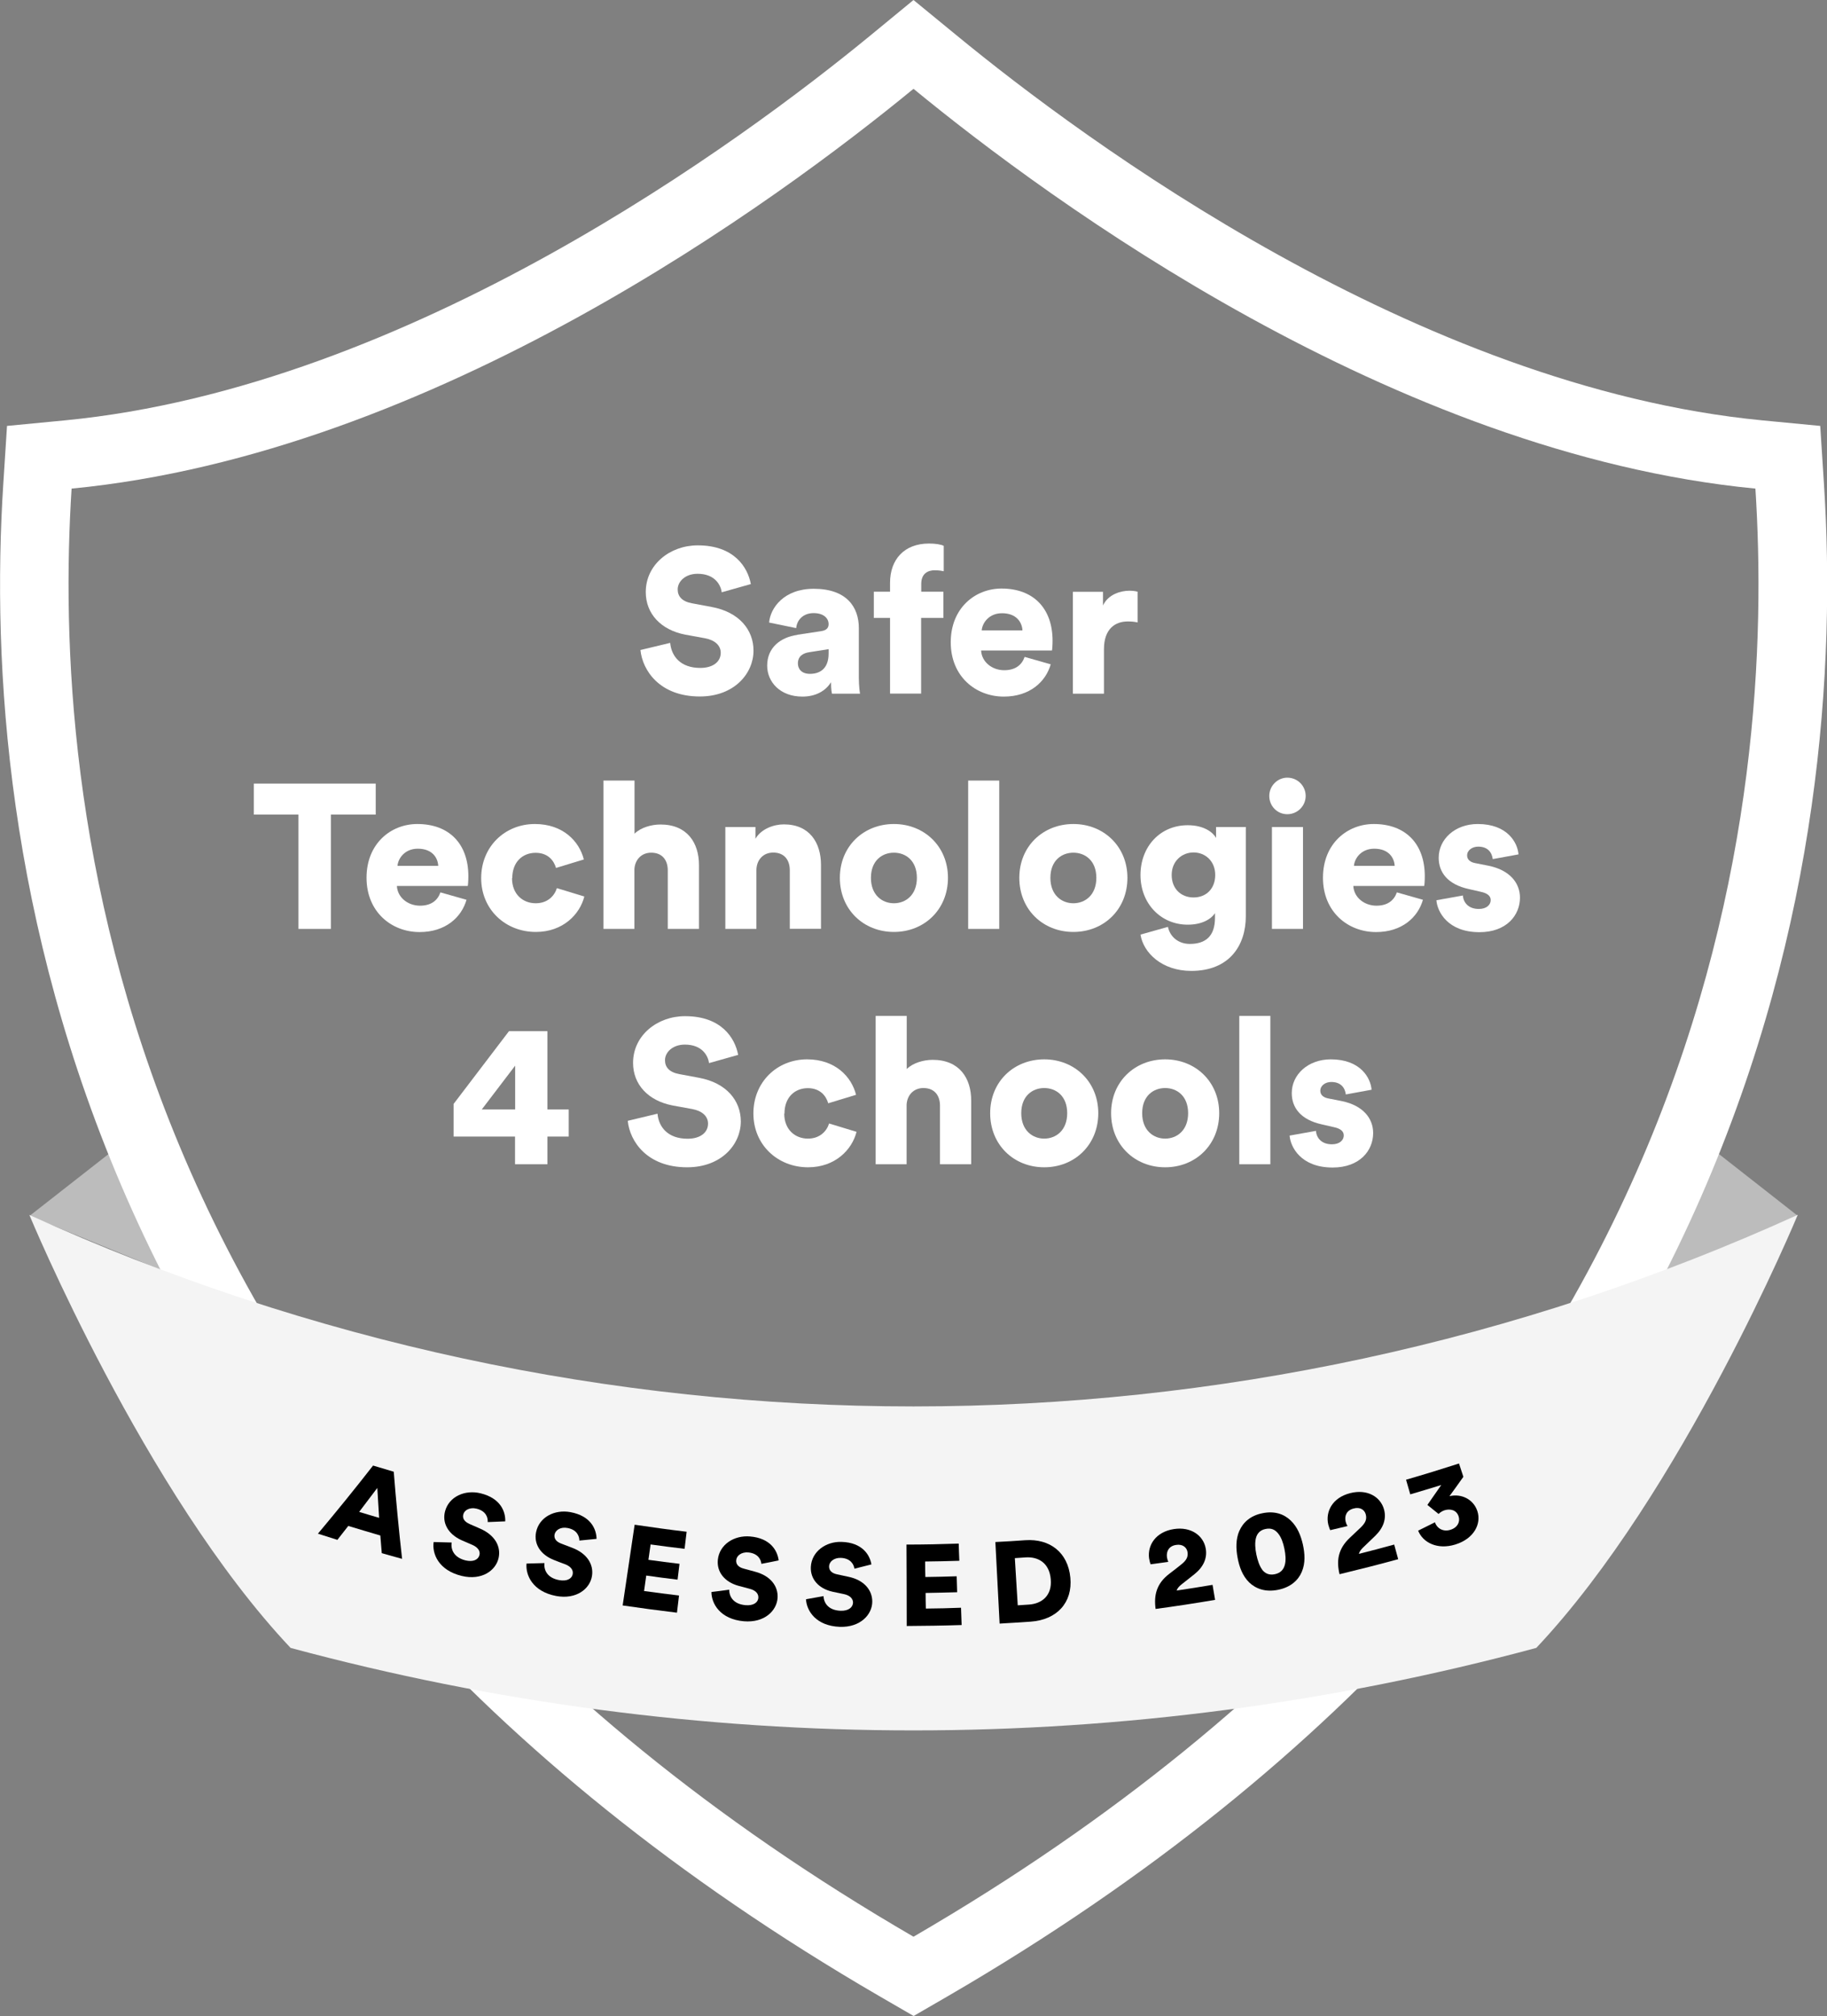 <?xml version="1.0" encoding="UTF-8"?>
<svg id="Layer_1" data-name="Layer 1" xmlns="http://www.w3.org/2000/svg" viewBox="0 0 151.08 166.61">
  <rect x="0" y="0" width="151.08" height="166.61" fill="#808080" stroke="none"/>
  <defs>
    <style>
      .cls-1, .cls-2, .cls-3, .cls-4 {
        stroke-width: 0px;
      }

      .cls-2 {
        fill: #fff;
      }

      .cls-3 {
        fill: #bcbcbc;
      }

      .cls-4 {
        fill: #f4f4f4;
      }
    </style>
  </defs>
  <g>
    <polygon class="cls-3" points="134.23 106.97 148.66 100.48 140.21 93.86 134.23 106.97"/>
    <polygon class="cls-3" points="15.55 105.87 2.44 100.49 10.89 93.88 15.55 105.87"/>
  </g>
  <path class="cls-2" d="m75.54,7.34c11.25,9.24,39.68,30.15,69.62,33.04,1.58,24.64-2.24,80.55-69.62,119.68C8.17,120.93,4.35,65.02,5.92,40.38c29.94-2.89,58.36-23.8,69.62-33.04m0-7.34l-3.6,2.96C61.42,11.59,33.89,31.98,5.38,34.74l-4.8.46-.31,4.82c-1.91,29.84,4.96,85.76,72.43,124.94l2.85,1.65,2.85-1.65c67.47-39.19,74.34-95.1,72.43-124.94l-.31-4.82-4.8-.46c-28.51-2.76-56.05-23.14-66.57-31.78l-3.6-2.95h0Z"/>
  <g>
    <path class="cls-2" d="m59.68,48.93c-.08-.56-.54-1.51-2-1.51-1,0-1.64.63-1.64,1.29,0,.58.36,1,1.19,1.15l1.61.3c2.29.42,3.47,1.9,3.47,3.61,0,1.88-1.58,3.79-4.44,3.79-3.32,0-4.74-2.15-4.91-3.84l2.46-.59c.1,1.1.85,2.07,2.49,2.07,1.05,0,1.69-.51,1.69-1.25,0-.61-.49-1.05-1.29-1.2l-1.64-.3c-2.03-.39-3.27-1.74-3.27-3.52,0-2.27,2-3.86,4.3-3.86,3,0,4.13,1.8,4.39,3.2l-2.41.68Z"/>
    <path class="cls-2" d="m65.93,52.46l1.98-.3c.46-.07.61-.29.61-.58,0-.49-.42-.91-1.24-.91-.9,0-1.39.61-1.44,1.24l-2.24-.46c.1-1.2,1.22-2.79,3.69-2.79,2.73,0,3.73,1.52,3.73,3.25v4.12c0,.66.08,1.22.1,1.3h-2.32c-.02-.07-.08-.37-.08-.95-.44.71-1.25,1.19-2.37,1.19-1.85,0-2.91-1.22-2.91-2.56,0-1.49,1.1-2.34,2.49-2.54Zm2.59,1.56v-.37l-1.59.25c-.54.08-.95.34-.95.93,0,.44.29.86,1,.86.76,0,1.54-.37,1.54-1.68Z"/>
    <path class="cls-2" d="m76.17,51.07v6.25h-2.57v-6.25h-1.34v-2.17h1.34v-.73c0-1.93,1.17-3.25,3.22-3.25.53,0,.98.07,1.22.19v2.1c-.14-.03-.36-.08-.76-.08-.46,0-1.1.2-1.1,1.13v.64h1.83v2.17h-1.83Z"/>
    <path class="cls-2" d="m86.89,54.89c-.41,1.46-1.74,2.68-3.88,2.68-2.32,0-4.39-1.66-4.39-4.49s2.02-4.44,4.2-4.44c2.61,0,4.22,1.61,4.22,4.32,0,.36-.03.75-.05.8h-5.86c.05.95.91,1.63,1.91,1.63.93,0,1.46-.44,1.69-1.1l2.15.61Zm-2.34-2.79c-.03-.64-.47-1.42-1.69-1.42-1.08,0-1.63.8-1.68,1.42h3.37Z"/>
    <path class="cls-2" d="m94.06,51.44c-.29-.07-.56-.08-.81-.08-1.03,0-1.96.61-1.96,2.29v3.68h-2.57v-8.42h2.49v1.13c.44-.95,1.51-1.22,2.18-1.22.25,0,.51.03.68.08v2.54Z"/>
    <path class="cls-2" d="m27.36,67.32v9.45h-2.68v-9.45h-3.69v-2.56h10.08v2.56h-3.71Z"/>
    <path class="cls-2" d="m38.58,74.35c-.41,1.46-1.74,2.68-3.88,2.68-2.32,0-4.39-1.66-4.39-4.49s2.02-4.44,4.2-4.44c2.61,0,4.22,1.61,4.22,4.32,0,.36-.03.75-.05.8h-5.86c.05.95.91,1.63,1.91,1.63.93,0,1.46-.44,1.69-1.1l2.15.61Zm-2.34-2.79c-.03-.64-.47-1.42-1.69-1.42-1.08,0-1.63.8-1.68,1.42h3.37Z"/>
    <path class="cls-2" d="m42.34,72.57c0,1.34.9,2.08,1.96,2.08,1,0,1.56-.63,1.75-1.25l2.27.69c-.37,1.47-1.76,2.93-4.01,2.93-2.51,0-4.52-1.85-4.52-4.45s1.96-4.47,4.44-4.47c2.32,0,3.67,1.42,4.05,2.93l-2.3.7c-.19-.64-.69-1.25-1.69-1.25-1.07,0-1.93.75-1.93,2.1Z"/>
    <path class="cls-2" d="m52.47,76.77h-2.57v-12.26h2.57v4.39c.53-.52,1.41-.76,2.15-.76,2.2,0,3.18,1.51,3.18,3.35v5.28h-2.58v-4.84c0-.83-.44-1.46-1.37-1.46-.81,0-1.34.58-1.39,1.36v4.95Z"/>
    <path class="cls-2" d="m62.55,76.77h-2.57v-8.42h2.49v.97c.46-.8,1.49-1.19,2.35-1.19,2.12,0,3.07,1.51,3.07,3.35v5.28h-2.58v-4.84c0-.83-.44-1.46-1.37-1.46-.85,0-1.39.63-1.39,1.47v4.83Z"/>
    <path class="cls-2" d="m78.39,72.55c0,2.61-1.95,4.47-4.47,4.47s-4.47-1.86-4.47-4.47,1.96-4.45,4.47-4.45,4.47,1.85,4.47,4.45Zm-2.57,0c0-1.42-.92-2.08-1.9-2.08s-1.9.66-1.9,2.08.93,2.1,1.9,2.1,1.9-.68,1.9-2.1Z"/>
    <path class="cls-2" d="m80.06,76.77v-12.26h2.57v12.26h-2.57Z"/>
    <path class="cls-2" d="m93.23,72.55c0,2.61-1.95,4.47-4.47,4.47s-4.47-1.86-4.47-4.47,1.96-4.45,4.47-4.45,4.47,1.85,4.47,4.45Zm-2.57,0c0-1.42-.92-2.08-1.9-2.08s-1.9.66-1.9,2.08.93,2.1,1.9,2.1,1.9-.68,1.9-2.1Z"/>
    <path class="cls-2" d="m96.58,76.6c.17.81.85,1.41,1.81,1.41,1.29,0,2.08-.63,2.08-2.15v-.39c-.3.46-1.03.95-2.25.95-2.24,0-3.91-1.76-3.91-4.1s1.61-4.12,3.91-4.12c1.37,0,2.1.61,2.34,1.05v-.9h2.46v7.37c0,2.42-1.36,4.52-4.51,4.52-2.42,0-3.96-1.49-4.2-3l2.27-.64Zm3.91-4.29c0-1.15-.83-1.86-1.79-1.86s-1.81.71-1.81,1.86.78,1.86,1.81,1.86,1.79-.71,1.79-1.86Z"/>
    <path class="cls-2" d="m106.45,64.27c.85,0,1.52.68,1.52,1.51s-.68,1.51-1.52,1.51-1.49-.68-1.49-1.51.68-1.51,1.49-1.51Zm-1.27,12.5v-8.42h2.57v8.42h-2.57Z"/>
    <path class="cls-2" d="m117.67,74.35c-.41,1.46-1.74,2.68-3.88,2.68-2.32,0-4.39-1.66-4.39-4.49s2.02-4.44,4.2-4.44c2.61,0,4.22,1.61,4.22,4.32,0,.36-.03.75-.05.8h-5.86c.05.95.91,1.63,1.91,1.63.93,0,1.46-.44,1.69-1.1l2.15.61Zm-2.34-2.79c-.03-.64-.47-1.42-1.69-1.42-1.08,0-1.63.8-1.68,1.42h3.37Z"/>
    <path class="cls-2" d="m120.97,73.99c.03.58.44,1.13,1.32,1.13.66,0,.98-.36.98-.73,0-.3-.2-.56-.83-.69l-.96-.22c-1.8-.39-2.51-1.41-2.51-2.59,0-1.54,1.35-2.79,3.23-2.79,2.44,0,3.29,1.52,3.37,2.51l-2.13.39c-.07-.56-.42-1.03-1.2-1.03-.49,0-.92.29-.92.73,0,.36.29.56.66.63l1.12.22c1.74.36,2.59,1.41,2.59,2.64,0,1.44-1.1,2.85-3.35,2.85-2.64,0-3.49-1.71-3.56-2.64l2.18-.39Z"/>
    <path class="cls-2" d="m37.52,91.22l4.57-6h3.18v6.47h1.76v2.24h-1.76v2.29h-2.68v-2.29h-5.08v-2.71Zm5.08-3.15l-2.76,3.62h2.76v-3.62Z"/>
    <path class="cls-2" d="m58.63,87.84c-.08-.56-.54-1.51-2-1.51-1,0-1.64.63-1.64,1.29,0,.58.36,1,1.19,1.15l1.61.3c2.29.42,3.47,1.9,3.47,3.61,0,1.88-1.58,3.79-4.44,3.79-3.32,0-4.74-2.15-4.91-3.84l2.46-.59c.1,1.1.85,2.07,2.49,2.07,1.05,0,1.69-.51,1.69-1.25,0-.61-.49-1.05-1.29-1.2l-1.64-.3c-2.03-.39-3.27-1.74-3.27-3.52,0-2.27,2-3.86,4.3-3.86,3,0,4.13,1.8,4.39,3.2l-2.41.68Z"/>
    <path class="cls-2" d="m64.85,92.02c0,1.34.9,2.08,1.96,2.08,1,0,1.56-.63,1.75-1.25l2.27.69c-.37,1.47-1.76,2.93-4.01,2.93-2.51,0-4.52-1.85-4.52-4.45s1.96-4.47,4.44-4.47c2.32,0,3.67,1.42,4.05,2.93l-2.3.7c-.19-.64-.69-1.25-1.69-1.25-1.07,0-1.93.75-1.93,2.1Z"/>
    <path class="cls-2" d="m74.98,96.22h-2.57v-12.26h2.57v4.39c.53-.52,1.41-.76,2.15-.76,2.2,0,3.18,1.51,3.18,3.35v5.28h-2.58v-4.84c0-.83-.44-1.46-1.37-1.46-.81,0-1.34.58-1.39,1.36v4.95Z"/>
    <path class="cls-2" d="m90.82,92c0,2.61-1.95,4.47-4.47,4.47s-4.47-1.86-4.47-4.47,1.96-4.45,4.47-4.45,4.47,1.85,4.47,4.45Zm-2.57,0c0-1.42-.92-2.08-1.9-2.08s-1.9.66-1.9,2.08.93,2.1,1.9,2.1,1.9-.68,1.9-2.1Z"/>
    <path class="cls-2" d="m100.82,92c0,2.61-1.95,4.47-4.47,4.47s-4.47-1.86-4.47-4.47,1.96-4.45,4.47-4.45,4.47,1.85,4.47,4.45Zm-2.57,0c0-1.42-.92-2.08-1.9-2.08s-1.9.66-1.9,2.08.93,2.1,1.9,2.1,1.9-.68,1.9-2.1Z"/>
    <path class="cls-2" d="m102.48,96.22v-12.26h2.57v12.26h-2.57Z"/>
    <path class="cls-2" d="m108.82,93.44c.03.58.44,1.13,1.32,1.13.66,0,.98-.36.98-.73,0-.3-.2-.56-.83-.69l-.96-.22c-1.8-.39-2.51-1.41-2.51-2.59,0-1.54,1.35-2.79,3.23-2.79,2.44,0,3.29,1.52,3.37,2.51l-2.13.39c-.07-.56-.42-1.03-1.2-1.03-.49,0-.91.29-.91.73,0,.36.29.56.66.63l1.12.22c1.74.36,2.59,1.41,2.59,2.64,0,1.44-1.1,2.85-3.35,2.85-2.64,0-3.49-1.71-3.56-2.64l2.18-.39Z"/>
  </g>
  <path class="cls-4" d="m24.03,136.19c33.72,9.09,69.28,9.09,103.01,0,12.07-12.78,21.62-35.79,21.62-35.79-46.45,21.11-99.78,21.11-146.23.01,0,0,9.53,23,21.6,35.78Z"/>
  <g>
    <path class="cls-1" d="m31.45,126.9c-.88-.26-1.77-.52-2.65-.79-.3.39-.6.77-.9,1.15-.54-.17-1.07-.34-1.61-.51,1.56-1.86,3.08-3.73,4.56-5.63.57.17,1.14.34,1.71.51.19,2.4.42,4.8.69,7.2-.56-.15-1.12-.31-1.68-.47-.04-.49-.08-.97-.12-1.46Zm-1.75-1.95c.55.17,1.1.33,1.65.49-.05-.82-.1-1.65-.15-2.47-.5.66-1,1.32-1.5,1.98Z"/>
    <path class="cls-1" d="m40.33,125.77c.02-.32-.11-.89-.93-1.09-.56-.13-1,.12-1.09.48-.08.31.07.59.52.79.29.13.58.26.87.38,1.24.54,1.74,1.49,1.53,2.43-.23,1.03-1.38,1.88-3.05,1.48-1.94-.47-2.46-1.86-2.32-2.8.5.01.99.03,1.49.04-.09.61.21,1.25,1.16,1.48.61.14,1.04-.05,1.14-.45.08-.34-.15-.64-.58-.83-.3-.13-.6-.26-.9-.39-1.11-.5-1.62-1.42-1.37-2.38.32-1.23,1.65-1.81,2.93-1.5,1.66.4,2.08,1.51,2.05,2.32-.48.02-.96.04-1.44.06Z"/>
    <path class="cls-1" d="m47.91,127.32c0-.32-.16-.89-.98-1.04-.57-.11-.99.17-1.07.53-.06.32.1.59.55.76.3.11.59.23.89.34,1.26.47,1.81,1.4,1.65,2.35-.17,1.04-1.28,1.95-2.96,1.64-1.95-.37-2.54-1.73-2.45-2.68.5-.01.99-.03,1.48-.04-.06.62.27,1.24,1.23,1.41.61.11,1.04-.1,1.11-.51.06-.34-.18-.63-.62-.8-.31-.11-.61-.23-.92-.35-1.13-.44-1.69-1.33-1.49-2.31.26-1.25,1.55-1.89,2.84-1.65,1.68.31,2.15,1.4,2.16,2.21-.48.05-.96.09-1.43.14Z"/>
    <path class="cls-1" d="m51.49,132.68c.33-2.22.66-4.44.99-6.67,1.43.21,2.86.41,4.3.58-.06.47-.11.94-.17,1.41-.94-.11-1.88-.23-2.81-.36-.06.42-.12.85-.18,1.27.86.12,1.71.23,2.57.33-.05.44-.11.87-.16,1.31-.87-.1-1.73-.22-2.59-.34-.06.43-.12.85-.18,1.28.96.13,1.93.26,2.89.37-.06.47-.11.94-.17,1.42-1.5-.18-3-.38-4.5-.6Z"/>
    <path class="cls-1" d="m62.96,129.24c-.03-.32-.25-.86-1.08-.94-.57-.05-.97.27-1,.64-.03.32.16.58.63.7.3.08.61.17.92.25,1.3.34,1.93,1.21,1.87,2.17-.07,1.05-1.07,2.07-2.78,1.93-1.97-.17-2.69-1.46-2.69-2.42.49-.06.98-.12,1.47-.19,0,.62.39,1.2,1.36,1.28.62.05,1.02-.2,1.05-.62.02-.34-.24-.61-.7-.73-.31-.08-.63-.17-.94-.25-1.16-.32-1.81-1.15-1.71-2.15.13-1.27,1.35-2.04,2.66-1.93,1.7.14,2.27,1.18,2.37,1.98-.47.1-.94.19-1.41.28Z"/>
    <path class="cls-1" d="m70.65,129.63c-.04-.31-.29-.85-1.12-.88-.57-.02-.96.32-.97.69-.01.32.18.57.66.67.31.07.62.13.93.2,1.31.27,1.99,1.11,1.98,2.07-.01,1.05-.97,2.12-2.67,2.07-1.98-.07-2.76-1.32-2.81-2.28.49-.09.97-.17,1.45-.26.03.62.45,1.18,1.42,1.21.62.02,1-.26,1.02-.67,0-.34-.27-.6-.73-.7-.32-.07-.64-.14-.95-.2-1.18-.26-1.86-1.06-1.81-2.06.07-1.27,1.25-2.11,2.55-2.06,1.7.05,2.33,1.07,2.46,1.86-.46.12-.93.24-1.39.35Z"/>
    <path class="cls-1" d="m74.98,134.39c0-2.25-.01-4.49-.02-6.74,1.44,0,2.88-.03,4.32-.08.01.47.03.94.05,1.42-.94.03-1.89.05-2.83.06,0,.43.01.86.02,1.28.86-.01,1.73-.03,2.59-.06.01.44.03.88.04,1.32-.87.03-1.74.04-2.61.06,0,.43.01.86.02,1.29.97-.01,1.94-.03,2.91-.07.02.47.03.95.05,1.43-1.51.05-3.02.07-4.53.08Z"/>
    <path class="cls-1" d="m82.66,134.17c-.12-2.24-.23-4.49-.35-6.73.82-.04,1.65-.09,2.47-.15,2.04-.14,3.53,1.01,3.73,3.09.2,2.07-1.12,3.49-3.28,3.64-.86.06-1.72.11-2.57.16Zm2.42-1.56c1.08-.07,1.93-.75,1.81-2.09-.11-1.34-1.02-1.88-2.08-1.81-.3.02-.6.04-.89.06.08,1.3.16,2.6.24,3.9.31-.02.61-.04.92-.06Z"/>
    <path class="cls-1" d="m95.15,129.28c-.04-.07-.1-.31-.13-.5-.14-1.09.56-2.18,2.05-2.41,1.42-.22,2.46.54,2.64,1.63.13.79-.2,1.51-.94,2.1-.37.29-.73.58-1.1.87-.17.14-.31.29-.37.48.99-.15,1.98-.3,2.97-.47.07.41.14.82.21,1.24-1.64.28-3.28.53-4.92.75-.15-1.12.06-2.09,1.14-2.91.32-.24.64-.49.95-.74.46-.36.61-.64.55-1.05-.06-.38-.4-.68-.95-.59-.59.09-.82.53-.75,1.03.02.12.06.25.11.37-.48.07-.96.13-1.45.2Z"/>
    <path class="cls-1" d="m102.49,126.51c.3-.68.9-1.25,1.9-1.45,1.01-.21,1.78.07,2.33.59.57.54.85,1.26,1.02,2,.16.74.22,1.52-.09,2.25-.29.69-.91,1.28-1.97,1.49-1.04.21-1.84-.09-2.38-.61-.56-.55-.82-1.29-.96-2.04-.14-.75-.16-1.53.15-2.24Zm1.88,3.22c.24.3.57.47,1.05.37.48-.1.71-.38.82-.75.11-.39.07-.88-.03-1.36-.1-.48-.26-.95-.52-1.26-.24-.3-.56-.47-1.03-.37-.46.09-.7.37-.8.74-.1.39-.07.88.03,1.36.1.48.25.95.49,1.27Z"/>
    <path class="cls-1" d="m110.02,126.49c-.05-.07-.13-.3-.18-.49-.25-1.07.34-2.23,1.81-2.6,1.4-.36,2.51.29,2.8,1.35.21.77-.05,1.52-.73,2.18-.34.33-.68.66-1.02.98-.16.16-.28.32-.33.51.98-.25,1.95-.5,2.92-.77.11.4.22.81.33,1.21-1.61.44-3.23.85-4.85,1.24-.26-1.1-.14-2.08.85-3.01.29-.28.59-.55.88-.83.42-.4.54-.7.44-1.1-.1-.38-.46-.64-1.01-.49-.58.15-.77.61-.65,1.1.03.12.08.24.15.35-.48.12-.95.23-1.43.34Z"/>
    <path class="cls-1" d="m118.03,124.38c.39-.55.77-1.1,1.15-1.65-.85.26-1.7.52-2.56.77-.12-.4-.23-.8-.35-1.21,1.46-.42,2.92-.87,4.38-1.34.12.37.24.74.36,1.1-.38.54-.76,1.07-1.15,1.6.97-.23,1.98.24,2.31,1.24.34,1.04-.27,2.28-1.84,2.76-1.48.45-2.67-.17-3.06-1.15.46-.23.93-.46,1.39-.69.17.51.69.81,1.28.62.59-.18.82-.66.68-1.1-.18-.56-.71-.65-1.15-.52-.2.06-.39.19-.51.31-.31-.25-.62-.5-.93-.75Z"/>
  </g>
</svg>